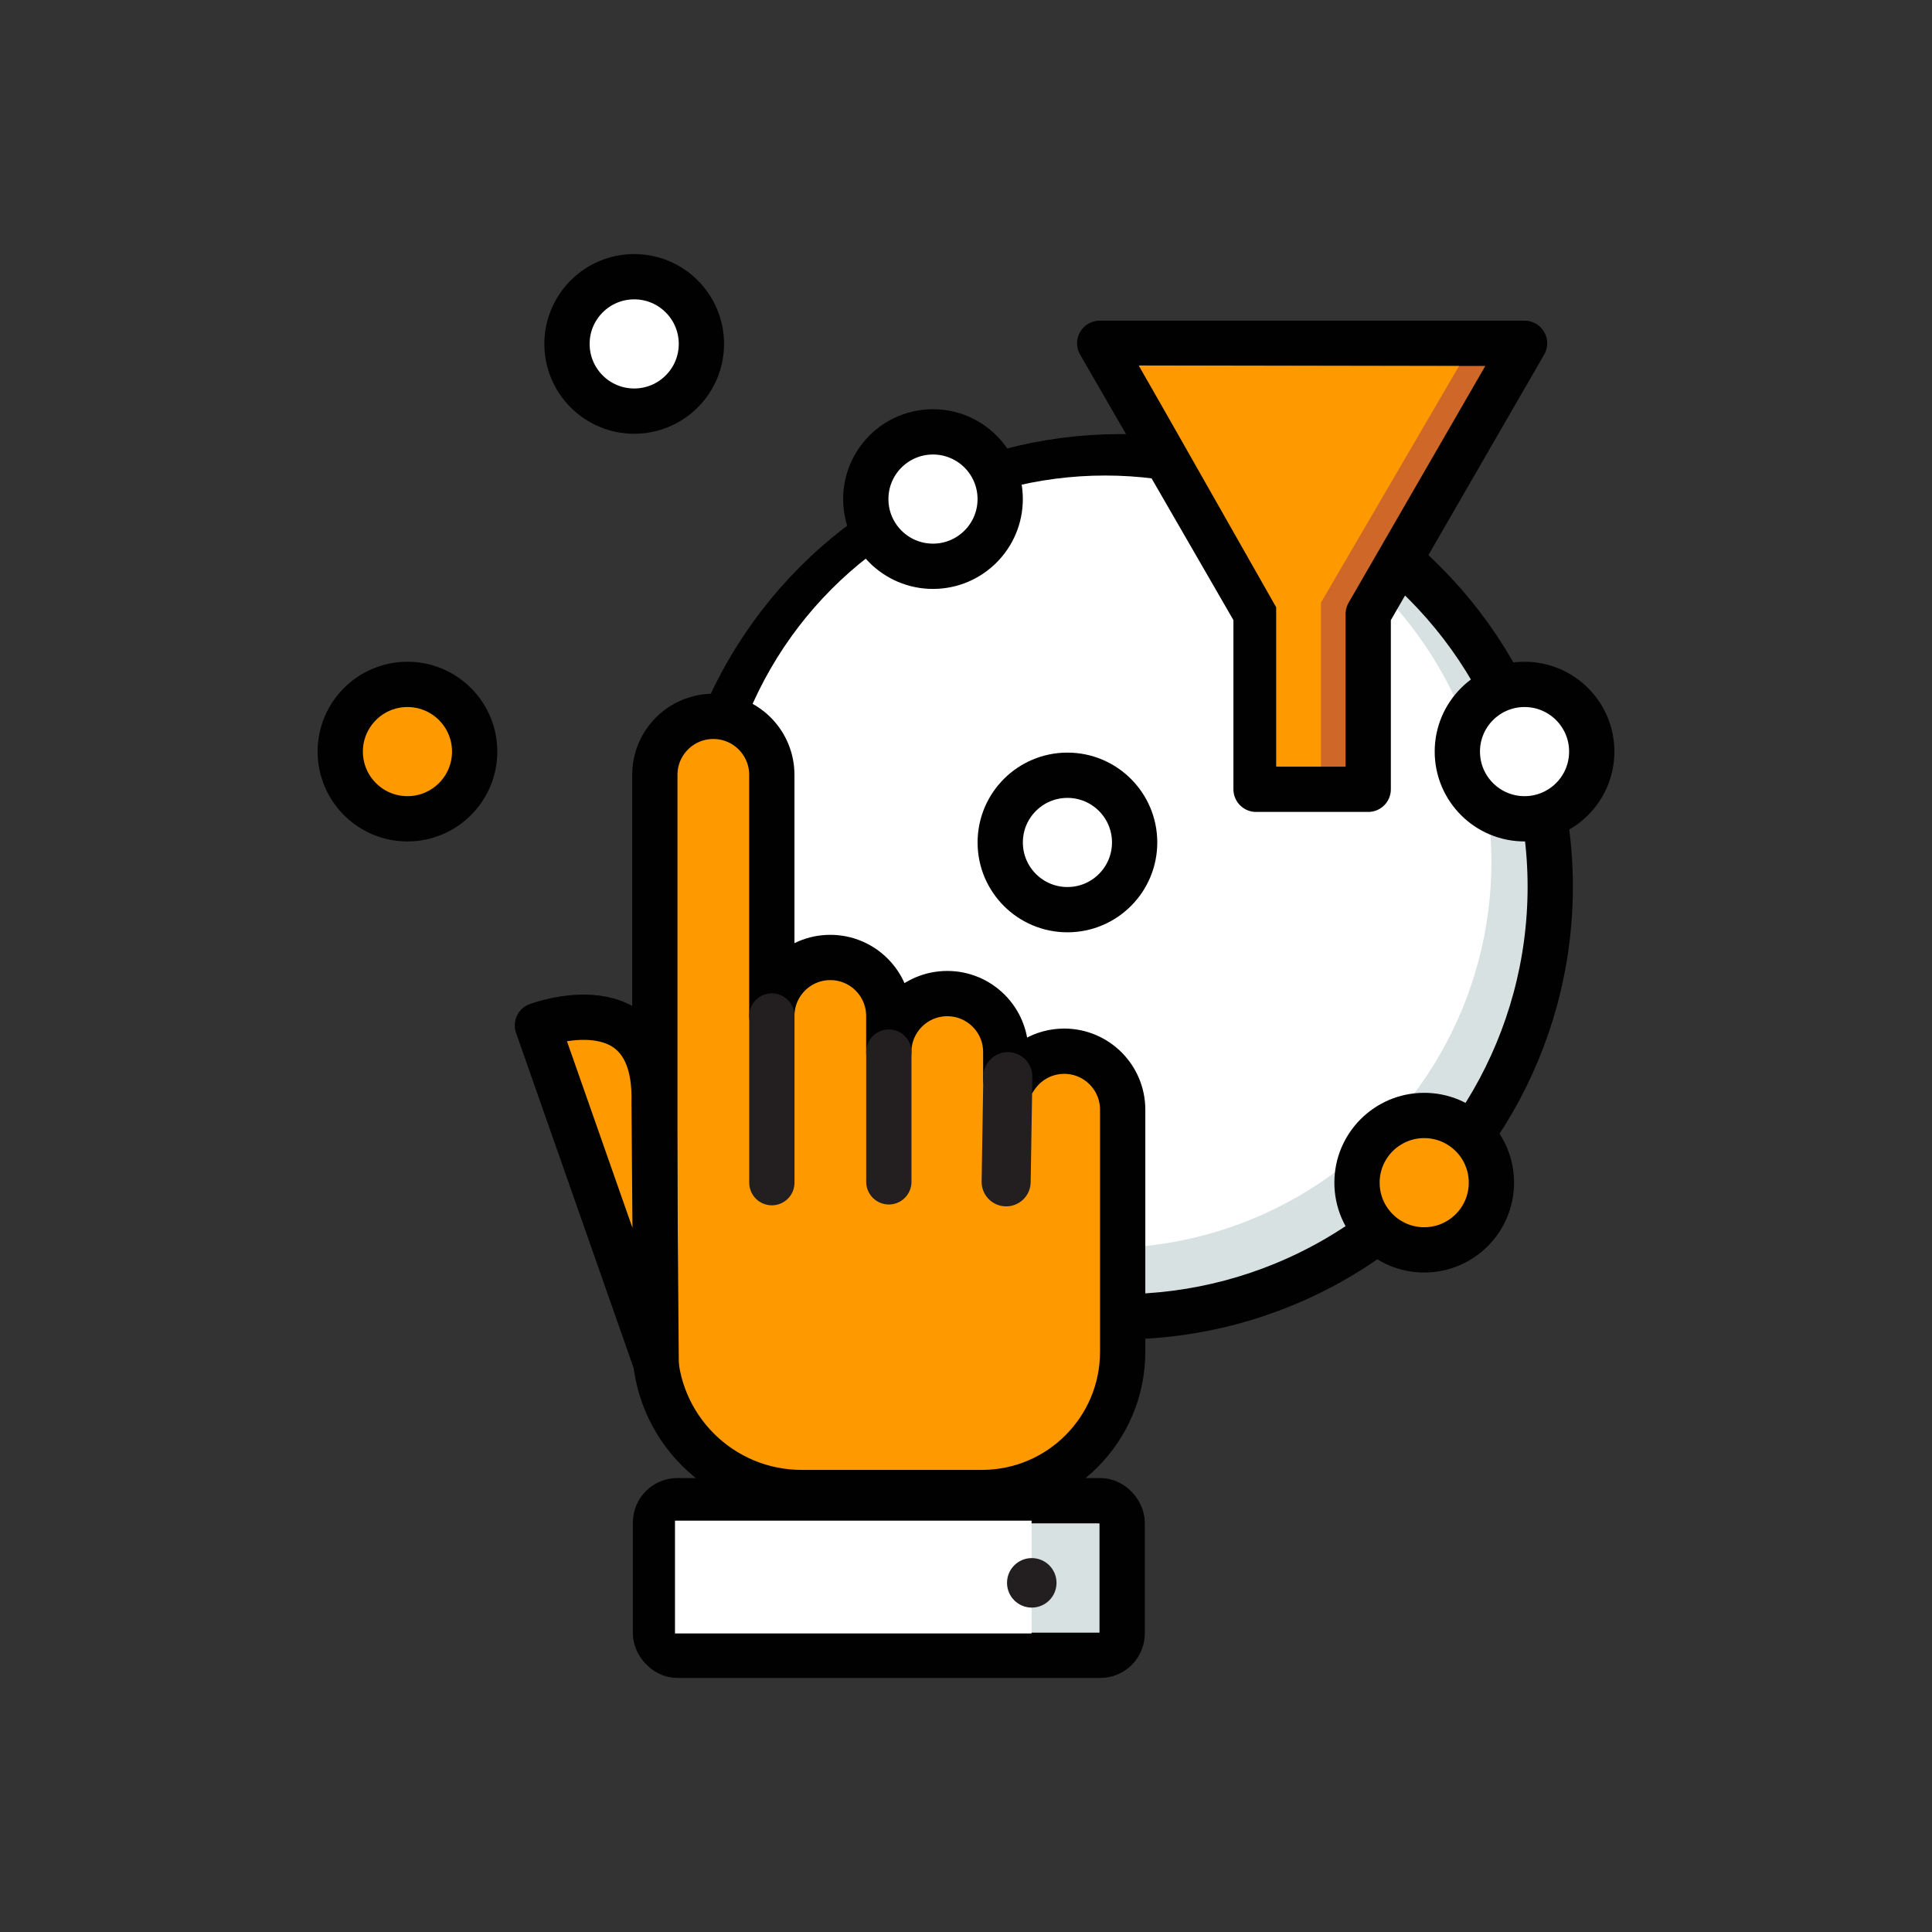 <svg xmlns="http://www.w3.org/2000/svg" id="Layer_1" data-name="Layer 1" viewBox="0 0 512 512"><rect x="0" y="0" width="512" height="512" fill="#333333" stroke="none"/><defs><style>      .cls-1 {        stroke-width: 13px;      }      .cls-1, .cls-2, .cls-3, .cls-4, .cls-5, .cls-6 {        stroke-linecap: round;      }      .cls-1, .cls-5 {        fill: none;        stroke: #231f20;        stroke-miterlimit: 10;      }      .cls-7, .cls-8, .cls-9 {        stroke-width: 0px;      }      .cls-7, .cls-6 {        fill: #fe9900;      }      .cls-8, .cls-3 {        fill: #fff;      }      .cls-9 {        fill: #231f20;      }      .cls-2 {        fill: #d7e1e2;      }      .cls-2, .cls-3, .cls-4, .cls-5, .cls-6 {        stroke-width: 12px;      }      .cls-2, .cls-3, .cls-4, .cls-6 {        stroke: #010101;        stroke-linejoin: round;      }      .cls-4 {        fill: #ce6728;      }    </style></defs><circle class="cls-2" cx="296.87" cy="235" r="113.96"></circle><circle class="cls-8" cx="292.87" cy="228.39" r="102.37"></circle><g><path class="cls-6" d="m282.04,278.58h0c-5.6,0-10.5,2.97-13.23,7.42h-2.27v-7.19c0-8.56-6.94-15.5-15.5-15.5h0c-8.56,0-15.5,6.94-15.5,15.5v-9.57c0-8.56-6.94-15.5-15.5-15.5h0c-8.56,0-15.5,6.94-15.5,15.5v-63.9c0-8.56-6.94-15.5-15.5-15.5h0c-8.56,0-15.5,6.94-15.5,15.5v151.28c0,21.5,17.43,38.92,38.92,38.92h47.75c20.61,0,37.31-16.71,37.31-37.31v-64.15c0-8.56-6.94-15.5-15.5-15.5Z"></path><line class="cls-5" x1="204.55" y1="269.24" x2="204.55" y2="313.42"></line><line class="cls-5" x1="235.55" y1="278.81" x2="235.55" y2="313.2"></line><line class="cls-1" x1="267.09" y1="285.32" x2="266.64" y2="313.2"></line><path class="cls-6" d="m173.88,361.4l-31.46-89.66s31.79-12.01,30.93,20.52l.54,69.13Z"></path><rect class="cls-2" x="173.72" y="397.7" width="123.66" height="40.97" rx="5.78" ry="5.78"></rect><rect class="cls-8" x="178.88" y="402.99" width="94.5" height="29.89"></rect><circle class="cls-9" cx="273.43" cy="419.47" r="6.56"></circle></g><circle class="cls-3" cx="247.25" cy="132.26" r="17.81"></circle><circle class="cls-3" cx="282.88" cy="223.26" r="17.81"></circle><circle class="cls-3" cx="404.02" cy="199.18" r="17.81"></circle><circle class="cls-6" cx="107.98" cy="199.18" r="17.81"></circle><circle class="cls-6" cx="377.43" cy="313.42" r="17.81"></circle><circle class="cls-3" cx="168.07" cy="91.14" r="17.81"></circle><polygon class="cls-4" points="404.02 90.98 291.44 90.98 332.87 162.73 332.87 209.17 362.59 209.17 362.59 162.73 404.02 90.98"></polygon><polygon class="cls-7" points="301.82 96.86 386.65 97.01 350.07 159.7 350.07 203.15 338.2 203.15 338.2 160.94 301.82 96.86"></polygon></svg>